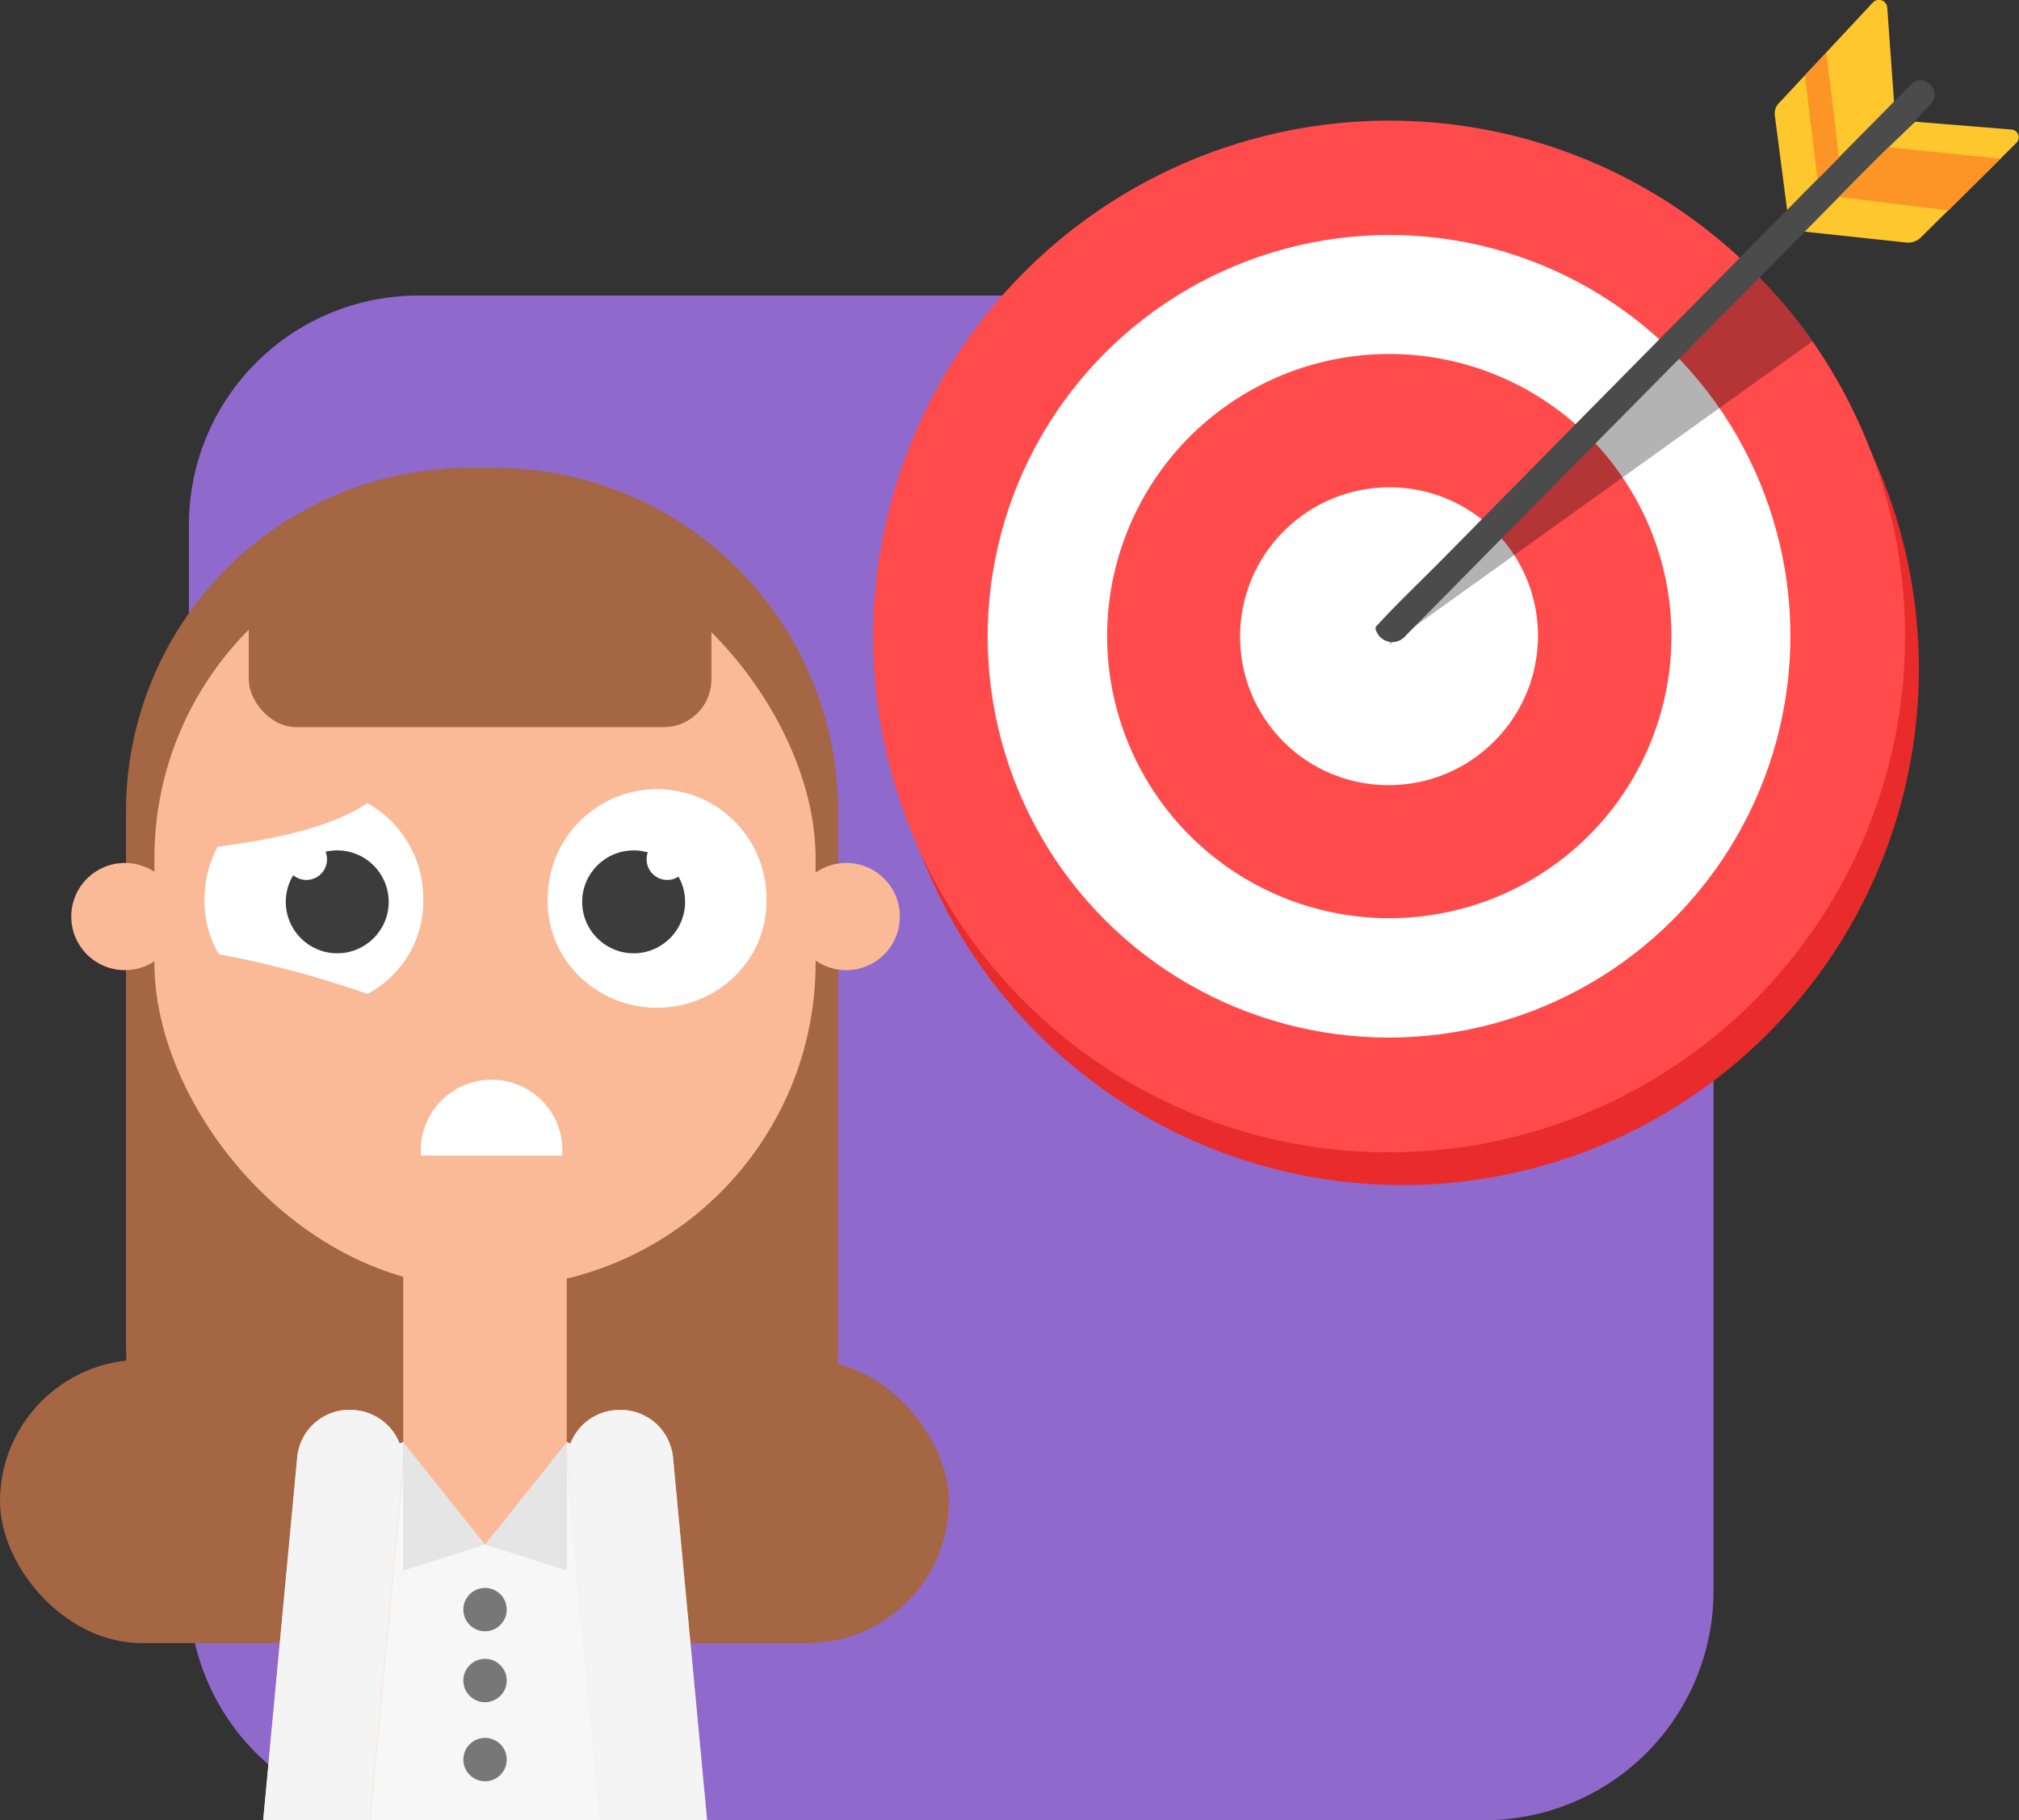 <svg id="Layer_1" data-name="Layer 1" xmlns="http://www.w3.org/2000/svg" xmlns:xlink="http://www.w3.org/1999/xlink" viewBox="0 0 300.54 270.97"><rect x="0" y="0" width="300.54" height="270.97" fill="#333333" stroke="none"/><defs><style>.cls-1{fill:none;}.cls-2{fill:#9069cd;}.cls-3{fill:#ea2b2b;}.cls-4{fill:#ff4b4b;}.cls-5{fill:#fff;}.cls-6{fill:#fec72e;}.cls-7{opacity:0.3;}.cls-8{fill:#4b4b4b;}.cls-9{fill:#fd9526;}.cls-10{clip-path:url(#clip-path);}.cls-11{fill:#a56644;}.cls-12,.cls-19{fill:#fbba97;}.cls-13{fill:#3c3c3c;}.cls-14{fill:#f7f7f7;}.cls-15{fill:#777;}.cls-16{fill:#f4f4f4;}.cls-17{fill:#e5e5e5;}.cls-18{clip-path:url(#clip-path-2);}.cls-19{fill-rule:evenodd;}</style><clipPath id="clip-path"><path class="cls-1" d="M0,95.81c0-17.13,9.51-31,21.25-31H120c11.74,0,21.25,13.89,21.25,31V240c0,17.13-9.51,31-21.25,31H21.25C9.51,271,0,257.08,0,240V95.81Z"/></clipPath><clipPath id="clip-path-2"><rect class="cls-1" x="61.37" y="159.54" width="22.91" height="12.51" transform="translate(145.66 331.59) rotate(180)"/></clipPath></defs><title>Artboard 1</title><path class="cls-2" d="M28.12,78.17A34.15,34.15,0,0,1,62.26,44H220.92a34.15,34.15,0,0,1,34.15,34.15V236.83A34.14,34.14,0,0,1,220.92,271H62.26a34.14,34.14,0,0,1-34.14-34.14V78.17Z"/><ellipse class="cls-3" cx="208.84" cy="99.65" rx="76.83" ry="76.77" transform="translate(-9.04 177.57) rotate(-45.19)"/><ellipse class="cls-4" cx="206.77" cy="94.74" rx="76.83" ry="76.77" transform="translate(-6.28 174.35) rotate(-45.1)"/><ellipse class="cls-5" cx="206.77" cy="94.74" rx="59.77" ry="59.72" transform="translate(-6.39 174.06) rotate(-45.03)"/><path class="cls-4" d="M248.72,92A42,42,0,1,1,209.5,52.79,42,42,0,0,1,248.72,92Z"/><ellipse class="cls-5" cx="206.77" cy="94.74" rx="22.21" ry="22.14" transform="translate(-6.42 173.98) rotate(-45.01)"/><path class="cls-6" d="M266.19,32.53l-2-15.34a2.23,2.23,0,0,1,.59-1.81l14-15a1.24,1.24,0,0,1,2.15.77L282,16Z"/><path class="cls-6" d="M299.47,19.29l-14.4-1.17-17,16.31,15.69,1.68a2.69,2.69,0,0,0,2.18-.77l14.21-14.07A1.16,1.16,0,0,0,299.47,19.29Z"/><path class="cls-7" d="M206.77,96l63-45.16a84.57,84.57,0,0,0-8-9.89l-54,52.22Z"/><path class="cls-8" d="M284.48,12.56l-7.91,8-19,19.25L234.68,63,214.8,83.17c-3.22,3.27-6.59,6.43-9.69,9.81-.22.25-.53.41-.23,1a2.56,2.56,0,0,0,4.37.66q3.28-3.33,6.56-6.65l19-19.26L257.7,45.58q9.94-10.06,19.88-20.15c3.22-3.26,6.59-6.43,9.68-9.81a.93.93,0,0,0,.14-.14c1.87-1.89-1-4.81-2.92-2.92Z"/><polygon class="cls-9" points="268.67 11.26 270.54 26.7 273.75 23.44 271.86 7.84 268.67 11.26"/><polygon class="cls-9" points="273.75 29.32 290.03 31.33 297.82 23.62 281.11 21.92 273.75 29.32"/><g class="cls-10"><path class="cls-11" d="M69.9,69.66h3.73a51.13,51.13,0,0,1,51.13,51.13v79.35a53,53,0,0,1-53,53h0a53,53,0,0,1-53-53V120.78A51.13,51.13,0,0,1,69.9,69.66Z"/><rect class="cls-11" y="202.44" width="141.26" height="42.19" rx="21.1"/><rect class="cls-12" x="22.98" y="79.47" width="98.43" height="112.22" rx="48.34"/><rect class="cls-12" x="60.05" y="175.35" width="24.29" height="57.53" rx="12.14"/><circle class="cls-5" cx="46.76" cy="133.75" r="16.24"/><ellipse class="cls-5" cx="46.76" cy="134.27" rx="16.24" ry="15.72"/><circle class="cls-13" cx="50.26" cy="134.25" r="7.66"/><circle class="cls-5" cx="97.84" cy="133.75" r="16.24"/><ellipse class="cls-5" cx="97.84" cy="134.27" rx="16.24" ry="15.72"/><circle class="cls-5" cx="94.34" cy="134.25" r="7.66"/><circle class="cls-13" cx="94.38" cy="134.25" r="7.66"/><circle class="cls-12" cx="18.59" cy="136.46" r="7.98"/><circle class="cls-12" cx="125.97" cy="136.46" r="7.98"/><rect class="cls-11" x="37.03" y="78.74" width="68.87" height="29.52" rx="7.11"/><circle class="cls-5" cx="45.67" cy="127.93" r="3.07"/><circle class="cls-5" cx="99.37" cy="127.93" r="3.07"/><path class="cls-14" d="M71.13,212.31h2.14a27.09,27.09,0,0,1,27.09,27.09v32a0,0,0,0,1,0,0H44a0,0,0,0,1,0,0v-32a27.09,27.09,0,0,1,27.09-27.09Z"/><rect class="cls-12" x="60.05" y="175.35" width="24.29" height="54.61" rx="11.83"/><circle class="cls-15" cx="72.2" cy="239.64" r="3.23"/><circle class="cls-15" cx="72.2" cy="250.2" r="3.23"/><circle class="cls-15" cx="72.2" cy="261.97" r="3.23"/><rect class="cls-12" x="92.65" y="209.52" width="15.82" height="192.18" rx="7.77" transform="translate(-28.11 10.73) rotate(-5.36)"/><path class="cls-16" d="M99.26,209.58h.24a7.79,7.79,0,0,1,7.79,7.79V376.64a0,0,0,0,1,0,0H91.47a0,0,0,0,1,0,0V217.37A7.79,7.79,0,0,1,99.26,209.58Z" transform="translate(-26.95 10.57) rotate(-5.36)"/><rect class="cls-12" x="35.98" y="209.52" width="15.82" height="192.18" rx="7.77" transform="translate(59.04 613.99) rotate(-174.64)"/><path class="cls-16" d="M37.15,209.58H53a0,0,0,0,1,0,0V368.85a7.79,7.79,0,0,1-7.79,7.79h-.24a7.79,7.79,0,0,1-7.79-7.79V209.58a0,0,0,0,1,0,0Z" transform="translate(62.55 589.15) rotate(-174.64)"/><polygon class="cls-17" points="60 214.68 60 233.84 72.2 229.96 60 214.68"/><polygon class="cls-17" points="84.4 214.68 84.4 233.84 72.2 229.96 84.4 214.68"/><circle class="cls-5" cx="46.7" cy="133.76" r="16.24"/><ellipse class="cls-5" cx="46.7" cy="134.29" rx="16.24" ry="15.72"/><circle class="cls-13" cx="50.2" cy="134.27" r="7.66"/><circle class="cls-5" cx="97.78" cy="133.76" r="16.24"/><ellipse class="cls-5" cx="97.78" cy="134.29" rx="16.24" ry="15.72"/><circle class="cls-5" cx="94.28" cy="134.27" r="7.66"/><circle class="cls-13" cx="94.32" cy="134.27" r="7.66"/><g class="cls-18"><circle class="cls-5" cx="73.18" cy="171.29" r="10.54"/></g><circle class="cls-5" cx="45.61" cy="127.94" r="3.07"/><circle class="cls-5" cx="99.32" cy="127.94" r="3.07"/><path class="cls-19" d="M31,126.23q16.44-1.91,23.35-6.44c4.52-3,4-5.32-1.75-7l-13.1,4.36Z"/><path class="cls-12" d="M51.21,160.42A131.3,131.3,0,0,0,29,154.54l2.23-12.7a146.29,146.29,0,0,1,24.29,6.43Z"/></g></svg>